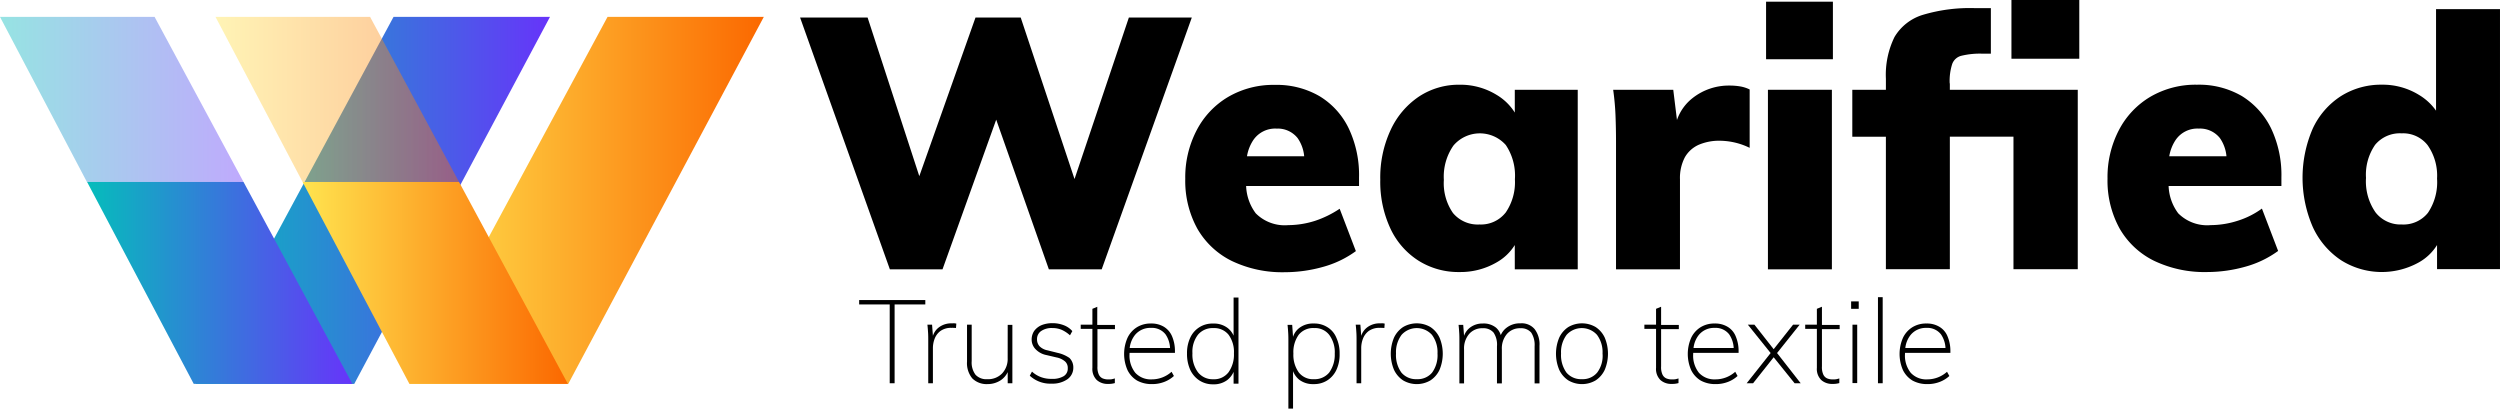 <svg xmlns="http://www.w3.org/2000/svg" xmlns:xlink="http://www.w3.org/1999/xlink" width="214.163" height="35" viewBox="0 0 214.163 35"><defs><style>.a{fill:url(#a);}.b{fill:url(#b);}.c{fill:url(#c);}.d,.f{opacity:0.42;}.d{fill:url(#d);}.e{fill:url(#e);}.f{fill:url(#f);}</style><linearGradient id="a" y1="0.5" x2="1" y2="0.5" gradientUnits="objectBoundingBox"><stop offset="0" stop-color="#ffe44f"/><stop offset="1" stop-color="#fb6800"/></linearGradient><linearGradient id="b" y1="0.5" x2="1" y2="0.5" gradientUnits="objectBoundingBox"><stop offset="0" stop-color="#05bdbb"/><stop offset="1" stop-color="#6734fa"/></linearGradient><linearGradient id="c" x1="0" y1="0.5" x2="1" y2="0.5" xlink:href="#a"/><linearGradient id="d" x1="0" y1="0.5" x2="1" y2="0.5" xlink:href="#a"/><linearGradient id="e" x1="0" y1="0.5" x2="1" y2="0.5" xlink:href="#b"/><linearGradient id="f" x1="0" y1="0.5" x2="1" y2="0.5" xlink:href="#b"/></defs><g transform="translate(-219.3 -409)"><g transform="translate(219.3 410.446)"><path class="a" d="M478.958,419,462,450.444h13.589L492.345,419Z" transform="translate(-426.913 -419)"/><path class="b" d="M352.243,419,335.3,450.444h13.575L365.645,419Z" transform="translate(-318.53 -419)"/><path class="c" d="M421.326,534.1,412,516.8H398.6l9.151,17.3Z" transform="translate(-372.679 -502.661)"/><path class="d" d="M367.861,433.139,360.242,419H347l7.46,14.139Z" transform="translate(-328.539 -419)"/><path class="e" d="M293.626,534.1,284.3,516.8H270.9l9.137,17.3Z" transform="translate(-263.44 -502.661)"/><path class="f" d="M240.161,433.139,232.542,419H219.3l7.445,14.139Z" transform="translate(-219.3 -419)"/></g><g transform="translate(287.84 409)"><path d="M705.6,440.97l4.6-12.823,4.511,12.823h4.525l7.72-21.57h-5.392l-4.655,13.835L712.3,419.4h-3.874l-4.814,13.589L699.183,419.4H693.4l7.691,21.57Z" transform="translate(-693.4 -417.897)"/><path d="M932.746,470.938a7.662,7.662,0,0,1-2.313.376,3.5,3.5,0,0,1-2.79-1.012,4.152,4.152,0,0,1-.824-2.342h9.672v-.723a9.3,9.3,0,0,0-.882-4.207,6.53,6.53,0,0,0-2.5-2.761,7.29,7.29,0,0,0-3.831-.969,7.659,7.659,0,0,0-3.99,1.026,7.128,7.128,0,0,0-2.7,2.848,8.7,8.7,0,0,0-.983,4.178,8.487,8.487,0,0,0,1.026,4.25,6.932,6.932,0,0,0,2.949,2.776,10.015,10.015,0,0,0,4.583.969,12.128,12.128,0,0,0,3.267-.463,8.638,8.638,0,0,0,2.79-1.344l-1.388-3.629A8.729,8.729,0,0,1,932.746,470.938Zm-3.325-7.893a2.171,2.171,0,0,1,1.807.81,3.212,3.212,0,0,1,.564,1.561h-4.9a3.559,3.559,0,0,1,.549-1.4A2.268,2.268,0,0,1,929.421,463.044Z" transform="translate(-888.609 -452.028)"/><path d="M1048.722,475.016h5.392V459.634h-5.392v1.952a4.627,4.627,0,0,0-1.561-1.518,5.92,5.92,0,0,0-3.166-.867,6.177,6.177,0,0,0-3.5,1.026,6.938,6.938,0,0,0-2.414,2.862,9.625,9.625,0,0,0-.882,4.25,9.459,9.459,0,0,0,.867,4.178,6.531,6.531,0,0,0,2.414,2.761,6.417,6.417,0,0,0,3.513.969,6.157,6.157,0,0,0,3.166-.824,4.3,4.3,0,0,0,1.561-1.489Zm-.8-4.843a2.692,2.692,0,0,1-2.226,1,2.752,2.752,0,0,1-2.27-.983,4.468,4.468,0,0,1-.781-2.833,4.65,4.65,0,0,1,.824-2.949,2.973,2.973,0,0,1,4.482-.043,4.7,4.7,0,0,1,.781,2.935A4.6,4.6,0,0,1,1047.927,470.173Z" transform="translate(-987.497 -451.943)"/><path d="M1185.161,459.7a5.011,5.011,0,0,0-3.137,1.055,4.058,4.058,0,0,0-1.359,1.894l-.318-2.588H1175.2a22.022,22.022,0,0,1,.2,2.212q.043,1.128.043,2.212v10.958h5.479v-7.72a3.806,3.806,0,0,1,.419-1.879,2.575,2.575,0,0,1,1.185-1.07,4.45,4.45,0,0,1,1.85-.347,5.936,5.936,0,0,1,2.516.607v-5a3.023,3.023,0,0,0-.723-.246A5.388,5.388,0,0,0,1185.161,459.7Z" transform="translate(-1105.547 -452.37)"/><rect width="5.725" height="4.93" transform="translate(82.751 0.145)"/><rect width="5.479" height="15.382" transform="translate(82.91 7.691)"/><path d="M1325.242,420.248a4.744,4.744,0,0,1,.217-1.662,1.119,1.119,0,0,1,.81-.708,6.732,6.732,0,0,1,1.778-.174h.723v-3.9h-1.33a14.061,14.061,0,0,0-4.51.578,4.258,4.258,0,0,0-2.415,1.894,7.361,7.361,0,0,0-.737,3.585v.94H1316.9v4.019h2.877v11.349h5.479V424.816h5.45v11.349h5.508V420.8h-10.958v-.549Z" transform="translate(-1226.762 -413.106)"/><rect width="5.812" height="5.031" transform="translate(103.771 0)"/><path d="M1479.608,460.169a7.29,7.29,0,0,0-3.831-.969,7.66,7.66,0,0,0-3.99,1.026,7.129,7.129,0,0,0-2.7,2.848,8.7,8.7,0,0,0-.983,4.178,8.488,8.488,0,0,0,1.026,4.25,6.932,6.932,0,0,0,2.949,2.776,10.018,10.018,0,0,0,4.583.969,12.125,12.125,0,0,0,3.267-.463,8.64,8.64,0,0,0,2.79-1.344l-1.388-3.629a7.121,7.121,0,0,1-2.067,1.041,7.66,7.66,0,0,1-2.313.376,3.5,3.5,0,0,1-2.79-1.012,4.154,4.154,0,0,1-.824-2.342H1483v-.723a9.3,9.3,0,0,0-.882-4.207A6.7,6.7,0,0,0,1479.608,460.169Zm-3.686,2.79a2.171,2.171,0,0,1,1.807.81,3.211,3.211,0,0,1,.564,1.561h-4.9a3.557,3.557,0,0,1,.549-1.4A2.251,2.251,0,0,1,1475.921,462.959Z" transform="translate(-1356.103 -451.943)"/><path d="M1595.135,414.4v8.7a4.788,4.788,0,0,0-1.475-1.359,5.919,5.919,0,0,0-3.166-.867,6.427,6.427,0,0,0-3.513.983,6.624,6.624,0,0,0-2.414,2.79,10.589,10.589,0,0,0,.014,8.428,6.84,6.84,0,0,0,2.414,2.834,6.526,6.526,0,0,0,6.665.188,4.3,4.3,0,0,0,1.561-1.489v2.067h5.392V414.4Zm-.694,17.449a2.683,2.683,0,0,1-2.241,1,2.721,2.721,0,0,1-2.241-1.026,4.639,4.639,0,0,1-.824-2.964,4.5,4.5,0,0,1,.781-2.834,2.752,2.752,0,0,1,2.27-.983,2.663,2.663,0,0,1,2.226,1.012,4.526,4.526,0,0,1,.81,2.862A4.7,4.7,0,0,1,1594.441,431.849Z" transform="translate(-1454.991 -413.619)"/><g transform="translate(5.06 25.458)"><path d="M728.4,587.176h2.617v6.751h.419v-6.751h2.631V586.8H728.4Z" transform="translate(-728.4 -586.554)"/><path d="M770.867,600.6a1.739,1.739,0,0,0-1.041.318,1.468,1.468,0,0,0-.549.752l-.072-.954h-.4c.029.231.043.463.058.694s.014.463.014.694v3.629h.4v-3.007a2.263,2.263,0,0,1,.145-.8,1.488,1.488,0,0,1,.492-.665,1.544,1.544,0,0,1,.94-.275,3.17,3.17,0,0,1,.4.014l.029-.376a.98.98,0,0,0-.2-.029Z" transform="translate(-762.959 -598.359)"/><path d="M795.784,604.262a1.816,1.816,0,0,1-.477,1.316,1.666,1.666,0,0,1-1.272.492,1.265,1.265,0,0,1-1-.376,1.742,1.742,0,0,1-.333-1.171V601.4h-.4v3.166a2.048,2.048,0,0,0,.448,1.431,1.733,1.733,0,0,0,1.316.492,2.024,2.024,0,0,0,1.128-.332,1.733,1.733,0,0,0,.593-.694v.954h.4v-5h-.4Z" transform="translate(-783.062 -599.044)"/><path d="M831.885,603.044l-.867-.217a1.311,1.311,0,0,1-.68-.347.868.868,0,0,1-.217-.607.824.824,0,0,1,.347-.694,1.592,1.592,0,0,1,.983-.26,2,2,0,0,1,.8.159,2.766,2.766,0,0,1,.694.463l.2-.361a1.817,1.817,0,0,0-.737-.506,2.66,2.66,0,0,0-.954-.173,2.445,2.445,0,0,0-.954.173,1.524,1.524,0,0,0-.622.492,1.313,1.313,0,0,0-.217.752,1.174,1.174,0,0,0,.347.824,1.74,1.74,0,0,0,.925.492l.853.2a1.591,1.591,0,0,1,.737.347.731.731,0,0,1,.231.578.748.748,0,0,1-.347.68,1.83,1.83,0,0,1-1.026.231,2.458,2.458,0,0,1-.911-.145,2.277,2.277,0,0,1-.781-.477L829.5,605a2.57,2.57,0,0,0,1.865.68,2.231,2.231,0,0,0,1.359-.376,1.2,1.2,0,0,0,.506-1,1.122,1.122,0,0,0-.332-.824A2.876,2.876,0,0,0,831.885,603.044Z" transform="translate(-814.884 -598.274)"/><path d="M861.117,590.8l-.419.173v1.359h-1v.361h1v3.34a1.323,1.323,0,0,0,.376,1.041,1.381,1.381,0,0,0,.94.333,2.236,2.236,0,0,0,.318-.014,2.038,2.038,0,0,0,.289-.058v-.4a2.625,2.625,0,0,1-.275.072,1.76,1.76,0,0,1-.289.014,1.22,1.22,0,0,1-.477-.087.674.674,0,0,1-.333-.332,1.5,1.5,0,0,1-.116-.694v-3.195h1.5v-.362h-1.518Z" transform="translate(-840.718 -589.976)"/><path d="M888.8,600.975a2.068,2.068,0,0,0-1.1-.275,2.224,2.224,0,0,0-1.2.318,2.158,2.158,0,0,0-.81.911,3.44,3.44,0,0,0,0,2.761,2.152,2.152,0,0,0,.824.9,2.569,2.569,0,0,0,1.287.3,2.827,2.827,0,0,0,1.041-.188,2.567,2.567,0,0,0,.824-.506l-.2-.361a2.525,2.525,0,0,1-1.691.651,1.8,1.8,0,0,1-1.417-.564,2.357,2.357,0,0,1-.492-1.619v-.087h3.889V603.1a3.215,3.215,0,0,0-.246-1.3A1.747,1.747,0,0,0,888.8,600.975Zm-2.92,1.822a2.153,2.153,0,0,1,.463-1.128,1.69,1.69,0,0,1,1.359-.593,1.473,1.473,0,0,1,1.243.549,2.249,2.249,0,0,1,.39,1.171Z" transform="translate(-862.703 -598.445)"/><path d="M926.7,588.6a1.682,1.682,0,0,0-.549-.708,1.925,1.925,0,0,0-1.214-.361,2.07,2.07,0,0,0-1.966,1.214,3.085,3.085,0,0,0-.275,1.359,3.261,3.261,0,0,0,.275,1.388,2.2,2.2,0,0,0,.781.911,2.1,2.1,0,0,0,1.171.333,1.925,1.925,0,0,0,1.214-.361,1.8,1.8,0,0,0,.549-.708v1.012h.419V585.3h-.419v3.3Zm-.463,3.123a1.546,1.546,0,0,1-1.3.578,1.594,1.594,0,0,1-1.3-.593,2.528,2.528,0,0,1-.477-1.634,2.374,2.374,0,0,1,.477-1.59,1.624,1.624,0,0,1,1.316-.564,1.576,1.576,0,0,1,1.3.564,2.5,2.5,0,0,1,.463,1.6A2.614,2.614,0,0,1,926.242,591.719Z" transform="translate(-894.61 -585.271)"/><path d="M985.626,601.018a2.092,2.092,0,0,0-1.171-.318,1.925,1.925,0,0,0-1.214.361,1.568,1.568,0,0,0-.564.781l-.072-1.026h-.4c.029.231.043.463.058.694s.015.463.015.694v5.783h.4v-3.209a1.728,1.728,0,0,0,.549.752,1.925,1.925,0,0,0,1.214.361,2.091,2.091,0,0,0,1.171-.318,2.153,2.153,0,0,0,.781-.9,3.1,3.1,0,0,0,.275-1.373,3.149,3.149,0,0,0-.275-1.373A1.9,1.9,0,0,0,985.626,601.018Zm.145,3.889a1.615,1.615,0,0,1-1.3.564,1.546,1.546,0,0,1-1.3-.578,2.569,2.569,0,0,1-.463-1.619,2.541,2.541,0,0,1,.463-1.619,1.587,1.587,0,0,1,1.316-.564,1.536,1.536,0,0,1,1.287.578,2.485,2.485,0,0,1,.477,1.619A2.6,2.6,0,0,1,985.771,604.907Z" transform="translate(-945.509 -598.445)"/><path d="M1024.667,600.6a1.739,1.739,0,0,0-1.041.318,1.468,1.468,0,0,0-.549.752l-.072-.954h-.4c.029.231.043.463.058.694s.014.463.014.694v3.629h.4v-3.007a2.263,2.263,0,0,1,.145-.8,1.488,1.488,0,0,1,.492-.665,1.543,1.543,0,0,1,.94-.275,3.175,3.175,0,0,1,.405.014l.029-.376a.98.98,0,0,0-.2-.029Z" transform="translate(-980.068 -598.359)"/><path d="M1046.8,600.918a2.314,2.314,0,0,0-2.342,0,2.195,2.195,0,0,0-.781.911,3.571,3.571,0,0,0,0,2.747,2.2,2.2,0,0,0,.781.911,2.315,2.315,0,0,0,2.342,0,2.194,2.194,0,0,0,.781-.911,3.571,3.571,0,0,0,0-2.747A2.193,2.193,0,0,0,1046.8,600.918Zm.145,3.9a1.605,1.605,0,0,1-1.316.564,1.625,1.625,0,0,1-1.316-.564,2.557,2.557,0,0,1-.462-1.634,2.469,2.469,0,0,1,.477-1.6,1.753,1.753,0,0,1,2.6,0,2.469,2.469,0,0,1,.477,1.6A2.528,2.528,0,0,1,1046.942,604.821Z" transform="translate(-997.861 -598.359)"/><path d="M1088.806,600.6a1.841,1.841,0,0,0-1.2.39,1.533,1.533,0,0,0-.477.622,1.381,1.381,0,0,0-.4-.636,1.681,1.681,0,0,0-1.156-.361,1.733,1.733,0,0,0-1.055.332,1.515,1.515,0,0,0-.535.723l-.072-.94h-.4c.029.231.043.463.058.694s.014.463.014.694v3.629h.4v-2.92a1.9,1.9,0,0,1,.434-1.315,1.467,1.467,0,0,1,1.171-.492,1.126,1.126,0,0,1,.925.376,1.838,1.838,0,0,1,.289,1.171v3.18h.419v-2.92a1.9,1.9,0,0,1,.434-1.315,1.457,1.457,0,0,1,1.157-.492,1.127,1.127,0,0,1,.925.376,1.936,1.936,0,0,1,.289,1.171v3.18h.419v-3.224a2.14,2.14,0,0,0-.419-1.431A1.443,1.443,0,0,0,1088.806,600.6Z" transform="translate(-1032.164 -598.359)"/><path d="M1144.7,600.918a2.314,2.314,0,0,0-2.342,0,2.195,2.195,0,0,0-.781.911,3.571,3.571,0,0,0,0,2.747,2.2,2.2,0,0,0,.781.911,2.315,2.315,0,0,0,2.342,0,2.195,2.195,0,0,0,.781-.911,3.571,3.571,0,0,0,0-2.747A2.193,2.193,0,0,0,1144.7,600.918Zm.13,3.9a1.605,1.605,0,0,1-1.316.564,1.624,1.624,0,0,1-1.315-.564,2.556,2.556,0,0,1-.463-1.634,2.469,2.469,0,0,1,.477-1.6,1.753,1.753,0,0,1,2.6,0,2.469,2.469,0,0,1,.477,1.6A2.371,2.371,0,0,1,1144.828,604.821Z" transform="translate(-1081.608 -598.359)"/><path d="M1195.117,590.8l-.419.173v1.359h-1v.361h1v3.34a1.323,1.323,0,0,0,.376,1.041,1.381,1.381,0,0,0,.94.333,2.238,2.238,0,0,0,.318-.014,2.045,2.045,0,0,0,.289-.058v-.4a2.634,2.634,0,0,1-.275.072,1.759,1.759,0,0,1-.289.014,1.221,1.221,0,0,1-.477-.087.674.674,0,0,1-.333-.332,1.5,1.5,0,0,1-.116-.694v-3.195h1.518v-.362h-1.518V590.8Z" transform="translate(-1126.432 -589.976)"/><path d="M1222.8,600.975a2.069,2.069,0,0,0-1.1-.275,2.223,2.223,0,0,0-1.2.318,2.159,2.159,0,0,0-.81.911,3.442,3.442,0,0,0,0,2.761,2.153,2.153,0,0,0,.824.9,2.568,2.568,0,0,0,1.287.3,2.827,2.827,0,0,0,1.041-.188,2.57,2.57,0,0,0,.824-.506l-.2-.361a2.524,2.524,0,0,1-1.692.651,1.8,1.8,0,0,1-1.417-.564,2.358,2.358,0,0,1-.492-1.619v-.087h3.889V603.1a3.214,3.214,0,0,0-.246-1.3A1.672,1.672,0,0,0,1222.8,600.975Zm-2.906,1.822a2.155,2.155,0,0,1,.463-1.128,1.681,1.681,0,0,1,1.344-.593,1.473,1.473,0,0,1,1.243.549,2.25,2.25,0,0,1,.39,1.171Z" transform="translate(-1148.417 -598.445)"/><path d="M1258.839,601.4h-.564l-1.662,2.1-1.648-2.1h-.564l1.952,2.429-2.053,2.588h.549l1.764-2.226,1.793,2.226h.521l-2.024-2.588Z" transform="translate(-1178.271 -599.044)"/><path d="M1290.417,590.8l-.419.173v1.359h-1v.361h1v3.34a1.323,1.323,0,0,0,.376,1.041,1.381,1.381,0,0,0,.94.333,2.238,2.238,0,0,0,.318-.014,2.038,2.038,0,0,0,.289-.058v-.4a2.623,2.623,0,0,1-.275.072,1.759,1.759,0,0,1-.289.014,1.221,1.221,0,0,1-.477-.087.673.673,0,0,1-.332-.332,1.5,1.5,0,0,1-.116-.694v-3.195h1.518v-.362h-1.518V590.8Z" transform="translate(-1207.955 -589.976)"/><rect width="0.405" height="5.002" transform="translate(85.093 2.356)"/><rect width="0.651" height="0.636" transform="translate(84.977 0.361)"/><rect width="0.405" height="7.373" transform="translate(87.276)"/><path d="M1348.3,600.975a2.069,2.069,0,0,0-1.1-.275,2.224,2.224,0,0,0-1.2.318,2.159,2.159,0,0,0-.81.911,3.442,3.442,0,0,0,0,2.761,2.153,2.153,0,0,0,.824.9,2.568,2.568,0,0,0,1.287.3,2.828,2.828,0,0,0,1.041-.188,2.568,2.568,0,0,0,.824-.506l-.2-.361a2.523,2.523,0,0,1-1.691.651,1.8,1.8,0,0,1-1.417-.564,2.357,2.357,0,0,1-.492-1.619v-.087h3.889V603.1a3.216,3.216,0,0,0-.246-1.3A1.673,1.673,0,0,0,1348.3,600.975Zm-2.906,1.822a2.151,2.151,0,0,1,.463-1.128,1.68,1.68,0,0,1,1.344-.593,1.473,1.473,0,0,1,1.243.549,2.249,2.249,0,0,1,.391,1.171Z" transform="translate(-1255.774 -598.445)"/></g></g></g></svg>